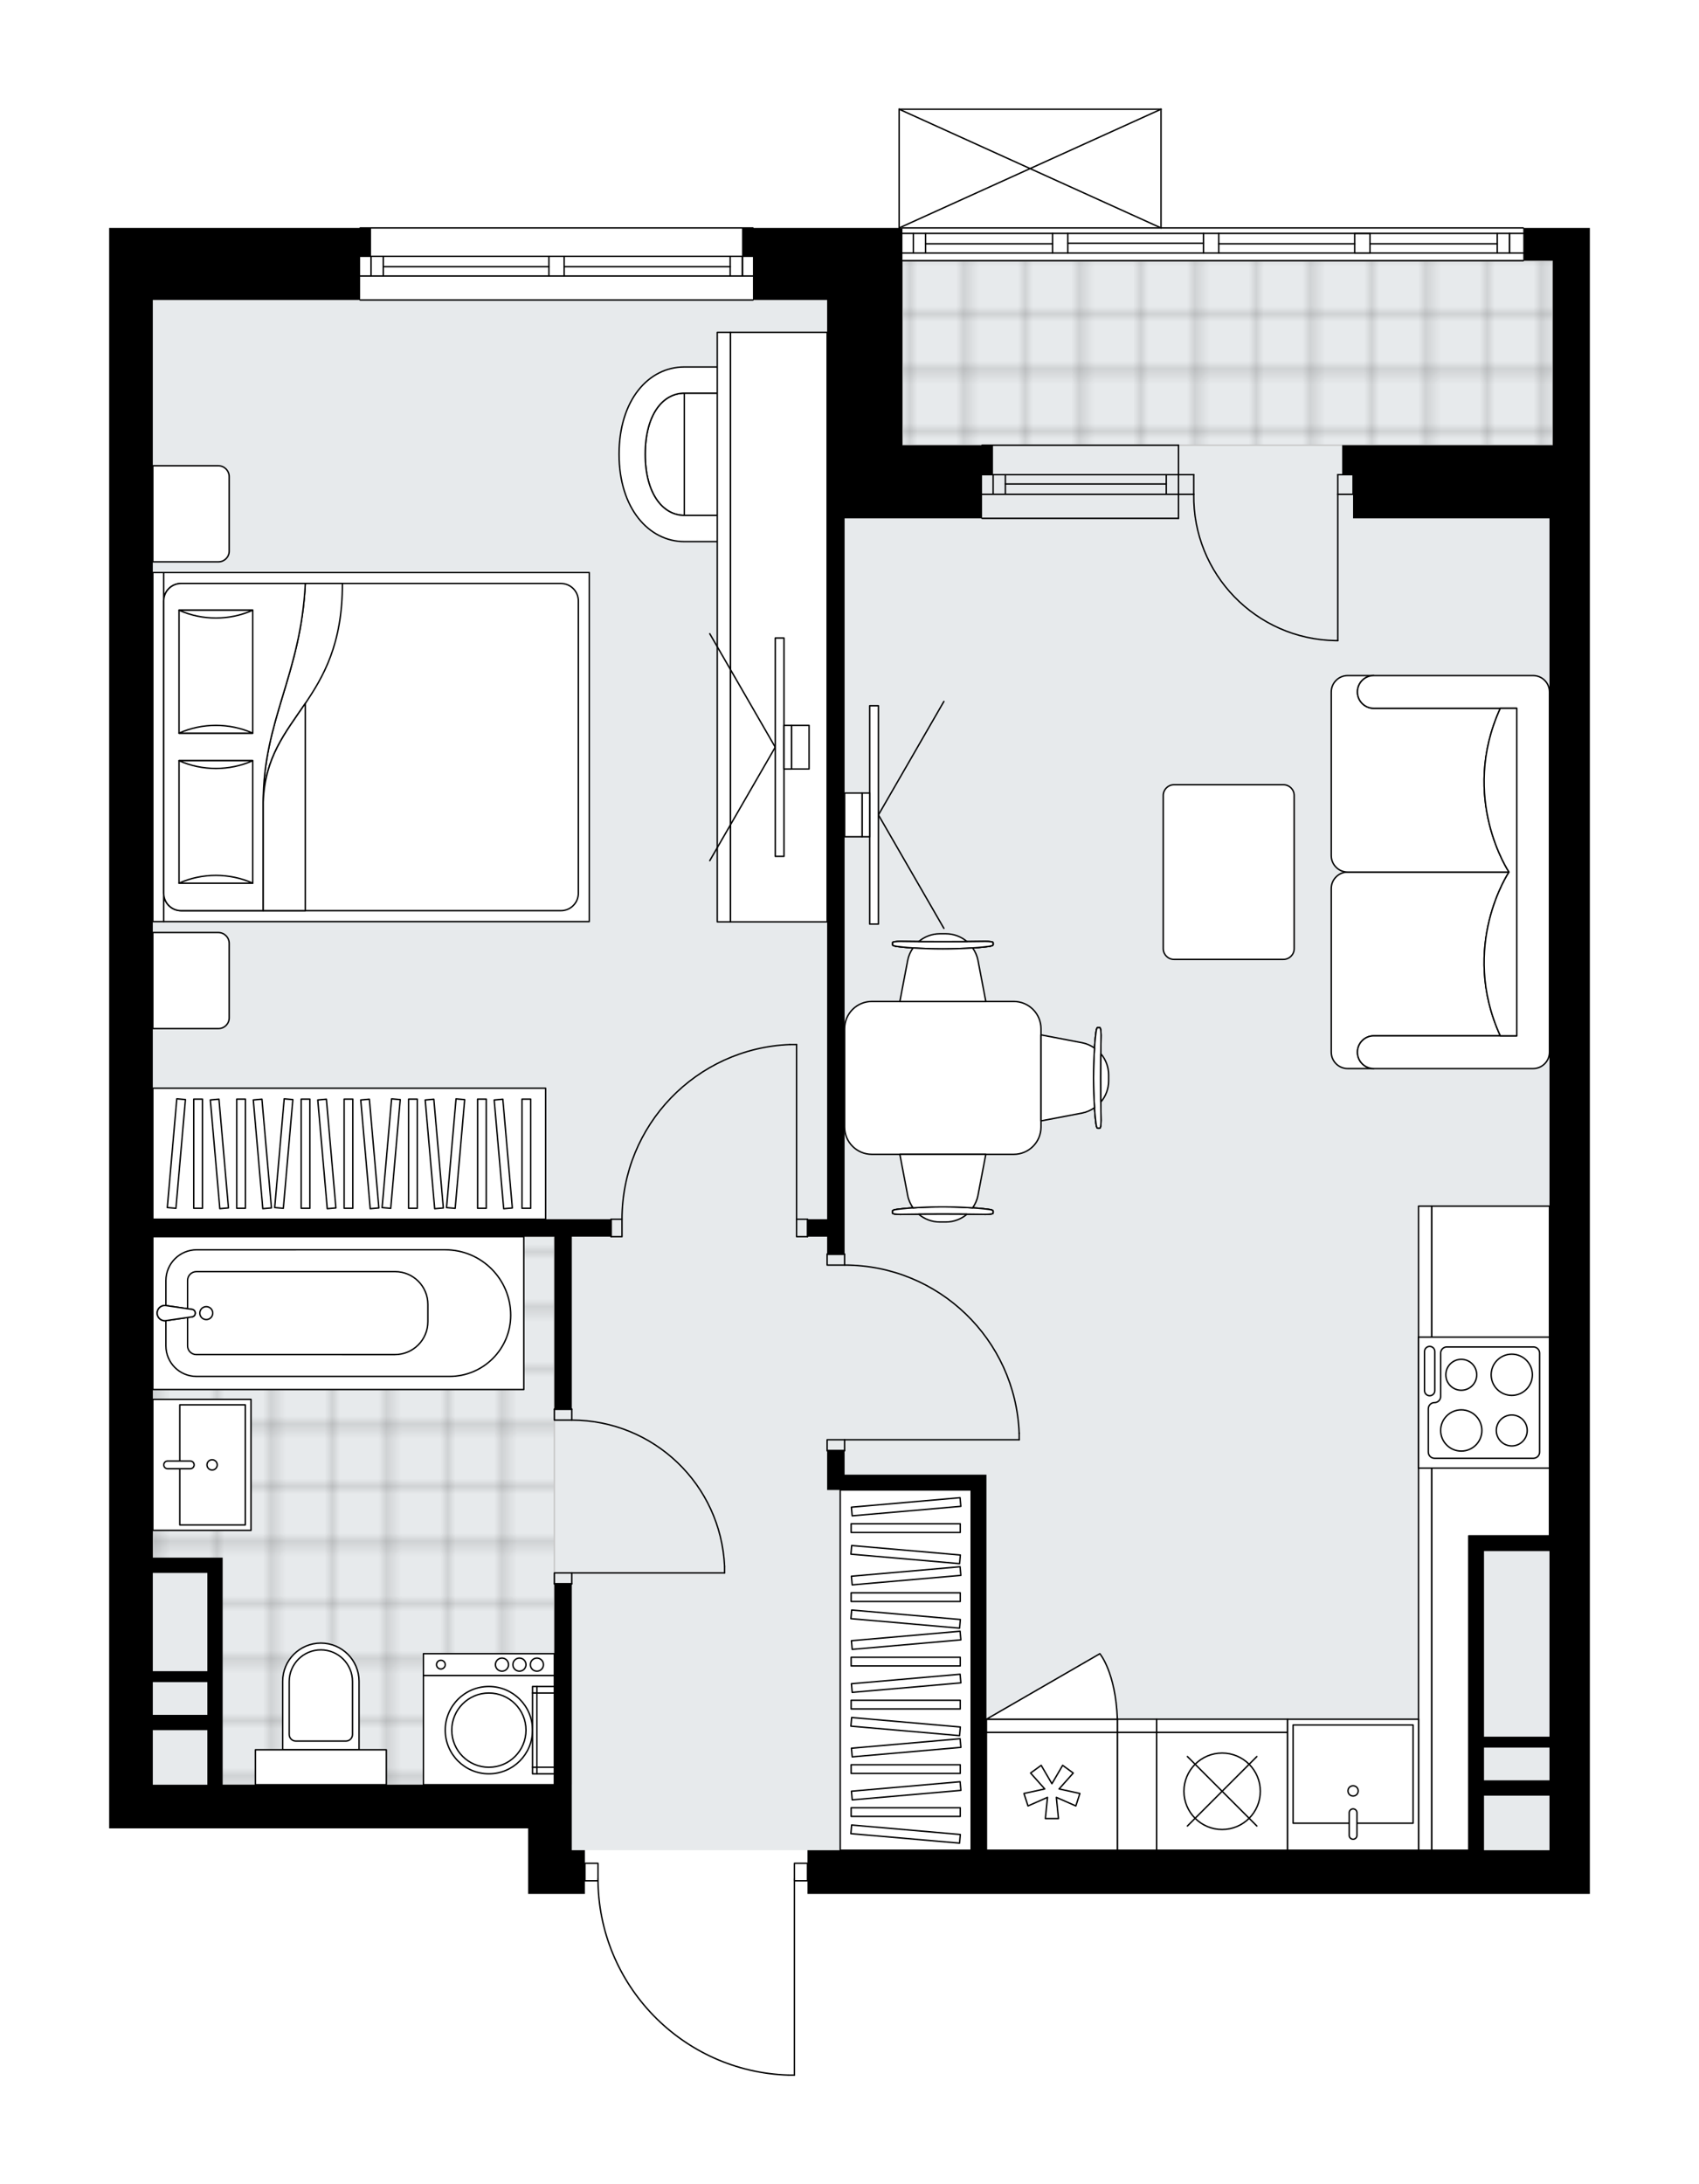 <svg xmlns="http://www.w3.org/2000/svg" xmlns:xlink="http://www.w3.org/1999/xlink" height="2000px" id="Layer_1" style="enable-background:new 0 0 1556.44 2000;" version="1.1" viewBox="0 0 1556.44 2000" width="1556.44px" x="0px" y="0px" xml:space="preserve">
<style type="text/css">
	.st0{fill:none;}
	.st1{opacity:0.25;fill:none;stroke:#070606;stroke-width:0.4;stroke-miterlimit:10;}
	.st2{fill:#FFFFFF;}
	.st3{fill:#E7EAEC;}
	.st4{fill:url(#SVGID_1_);stroke:#C8C8C8;stroke-width:1.3;stroke-miterlimit:10;}
	
		.st5{fill:url(#SVGID_00000095323439546429629290000017667821215039949490_);stroke:#C8C8C8;stroke-width:1.3;stroke-miterlimit:10;}
	.st6{fill:none;stroke:#000000;stroke-width:1.3;stroke-linecap:round;stroke-linejoin:round;stroke-miterlimit:10;}
	.st7{fill:#FFFFFF;stroke:#000000;stroke-width:1.3;stroke-linecap:round;stroke-linejoin:round;stroke-miterlimit:10;}
	.st8{fill:none;stroke:#000000;stroke-width:1.3;stroke-linecap:round;stroke-linejoin:round;}
	
		.st9{fill:none;stroke:#000000;stroke-width:1.3;stroke-linecap:round;stroke-linejoin:round;stroke-dasharray:10.091,10.091,0,0,0,0;}
	.st10{font-family:'Arial-BoldMT';}
	.st11{font-size:104.782px;}
	.st12{font-size:88.662px;}
	.st13{font-family:'ArialMT';}
	.st14{font-size:40px;}
</style>
<pattern height="14.57" id="New_Pattern_Swatch_2" patternUnits="userSpaceOnUse" style="overflow:visible;" viewBox="7.49 -22.06 14.57 14.57" width="14.57" x="-222.21" y="-0.08">
	<g>
		<rect class="st0" height="14.57" width="14.57" x="7.49" y="-22.06" />
		<g>
			<rect class="st1" height="7.29" width="7.29" x="14.77" y="-7.49" />
		</g>
		<g>
			<rect class="st1" height="7.29" width="7.29" x="0.2" y="-7.49" />
		</g>
		<g>
			<rect class="st1" height="7.29" width="7.29" x="22.06" y="-14.77" />
		</g>
		<g>
			<rect class="st1" height="7.29" width="7.29" x="7.49" y="-14.77" />
			<rect class="st1" height="7.29" width="7.29" x="14.77" y="-22.06" />
		</g>
		<g>
			<rect class="st1" height="7.29" width="7.29" x="0.2" y="-22.06" />
		</g>
		<g>
			<rect class="st1" height="7.29" width="7.29" x="22.06" y="-29.35" />
		</g>
		<g>
			<rect class="st1" height="7.29" width="7.29" x="7.49" y="-29.35" />
		</g>
	</g>
</pattern>
<path class="st2" d="M1456.44,208.72v29.99v168.93v66.97v1219.5v39.98H739.74v-11.34c0,0,0,0,0,0h-11.35V1900  c0,0.36-0.29,0.65-0.65,0.65h-5.24c0,0,0,0,0,0c-0.01,0-0.01,0-0.02,0c-47.23-1.4-91.36-20.84-124.28-54.74  c-32.29-33.26-50.34-76.91-51.01-123.17h-11.38v11.34h-12h-39.98v-59.98H139.98H100V274.69v-65.97h229.26  c0-0.36,0.29-0.65,0.65-0.65h359.85c0.36,0,0.65,0.29,0.65,0.65h132.64V100c0,0,0-0.01,0-0.01c0-0.04,0.01-0.07,0.02-0.11  c0.01-0.05,0.01-0.1,0.03-0.15c0,0,0,0,0-0.01c0.01-0.02,0.03-0.04,0.04-0.06c0.03-0.05,0.06-0.1,0.1-0.14  c0.03-0.03,0.06-0.04,0.09-0.06c0.04-0.03,0.07-0.06,0.12-0.07c0.04-0.02,0.08-0.02,0.13-0.03c0.04-0.01,0.07-0.02,0.11-0.02h239.9  c0.04,0,0.07,0.02,0.1,0.02c0.05,0.01,0.09,0.01,0.14,0.03c0.04,0.02,0.08,0.05,0.12,0.07c0.03,0.02,0.07,0.04,0.09,0.06  c0.04,0.04,0.07,0.09,0.1,0.14c0.01,0.02,0.03,0.04,0.04,0.06c0,0,0,0,0,0.01c0.02,0.05,0.02,0.1,0.03,0.15  c0.01,0.04,0.02,0.07,0.02,0.11c0,0,0,0.01,0,0.01v108.07h331.21c0.36,0,0.65,0.29,0.65,0.65H1456.44z" id="background" />
<g id="floor">
	<polygon class="st3" points="1422.46,238.7 757.73,238.7 757.73,274.69 523.82,274.69 139.98,274.69 139.98,1634.13    523.82,1634.13 523.82,1694.1 1422.45,1694.1 1422.45,1634.13 1422.45,474.61  " />
	<pattern id="SVGID_1_" patternTransform="matrix(7.053 0 0 7.156 41915.066 32007.246)" xlink:href="#New_Pattern_Swatch_2">
	</pattern>
	<polygon class="st4" points="139.98,1132.34 139.98,1436.67 196.96,1436.67 196.96,1634.13 507.83,1634.13 507.83,1132.34  " />
	
		<pattern id="SVGID_00000140011569010908793460000010760575794288429980_" patternTransform="matrix(7.053 0 0 7.156 41915.066 32007.246)" xlink:href="#New_Pattern_Swatch_2">
	</pattern>
	
		<rect height="168.93" style="fill:url(#SVGID_00000140011569010908793460000010760575794288429980_);stroke:#C8C8C8;stroke-width:1.3;stroke-miterlimit:10;" width="595.76" x="826.7" y="238.7" />
	<g id="LWPOLYLINE_00000090286199480308653770000013041883990690777752_">
		<rect class="st6" height="10" width="15.99" x="507.83" y="1440.21" />
	</g>
	<g id="LWPOLYLINE_00000114054827165724869100000008188794841001255604_">
		<rect class="st6" height="10" width="15.99" x="507.83" y="1290.27" />
	</g>
	<g id="LINE_00000008848015371947605170000001542916734789554860_">
		<line class="st6" x1="523.83" x2="507.83" y1="1450.2" y2="1450.2" />
	</g>
	<g id="LINE_00000160188584934447709720000001715020231764406181_">
		<line class="st6" x1="523.83" x2="507.83" y1="1290.27" y2="1290.27" />
	</g>
	<g id="LINE_00000114042229610250073450000000716150221553901971_">
		<line class="st6" x1="523.83" x2="663.77" y1="1440.21" y2="1440.21" />
	</g>
	<g id="ARC_00000026125108702663557480000011297645657800036741_">
		<path class="st6" d="M523.83,1300.27c74.96,0.05,136.61,59.06,139.94,133.94" />
	</g>
	<g id="LINE_00000171717923146145751560000016214196418845371325_">
		<line class="st6" x1="663.77" x2="663.77" y1="1440.21" y2="1434.21" />
	</g>
	<g id="LWPOLYLINE_00000162337124457155348940000010972269676247306407_">
		<rect class="st6" height="15.99" width="10" x="729.74" y="1116.34" />
	</g>
	<g id="LWPOLYLINE_00000019671622390712553940000005503763333164975794_">
		<rect class="st6" height="15.99" width="10" x="559.81" y="1116.34" />
	</g>
	<g id="LINE_00000157280607388017765640000014232849793047441341_">
		<line class="st6" x1="739.74" x2="739.74" y1="1116.34" y2="1132.34" />
	</g>
	<g id="LINE_00000147184220464193867400000009349689715957106836_">
		<line class="st6" x1="559.81" x2="559.81" y1="1116.34" y2="1132.34" />
	</g>
	<g id="LINE_00000093155593112487201300000001288995925274444214_">
		<line class="st6" x1="729.74" x2="729.74" y1="1116.34" y2="956.41" />
	</g>
	<g id="LINE_00000016769426080622690910000002433286648309406900_">
		<line class="st6" x1="723.74" x2="729.74" y1="956.41" y2="956.41" />
	</g>
	<g id="ARC_00000109719560071126211110000003382452570413925016_">
		<path class="st6" d="M569.81,1116.34c0.04-86,68-156.61,153.94-159.93" />
	</g>
	<g id="LWPOLYLINE_00000129894903770020700560000017168383594293404346_">
		<rect class="st6" height="10" width="15.99" x="757.73" y="1318.26" />
	</g>
	<g id="LWPOLYLINE_00000140004155815878035010000016303769969160682676_">
		<rect class="st6" height="10" width="15.99" x="757.73" y="1148.33" />
	</g>
	<g id="LINE_00000113347110649366538160000005511125418651957382_">
		<line class="st6" x1="773.72" x2="757.73" y1="1328.25" y2="1328.25" />
	</g>
	<g id="LINE_00000034063863884332196630000004071054647895203746_">
		<line class="st6" x1="773.72" x2="757.73" y1="1148.33" y2="1148.33" />
	</g>
	<g id="LINE_00000008851213380264682360000011837449739880613032_">
		<line class="st6" x1="773.72" x2="933.66" y1="1318.26" y2="1318.26" />
	</g>
	<g id="LINE_00000087379261919109790880000000614031472084498877_">
		<line class="st6" x1="933.66" x2="933.66" y1="1312.26" y2="1318.26" />
	</g>
	<g id="ARC_00000088119718095555910830000013698013235769088655_">
		<path class="st6" d="M773.72,1158.32c86,0.04,156.61,68,159.93,153.94" />
	</g>
	<g id="LWPOLYLINE_00000174574320355232821770000017705961021567133333_">
		<rect class="st6" height="15.99" width="12" x="535.82" y="1706.1" />
	</g>
	<g id="LWPOLYLINE_00000056406357615066819180000014308850589914963085_">
		<rect class="st6" height="15.99" width="12" x="727.74" y="1706.1" />
	</g>
	<g id="LWPOLYLINE_00000011004929272820724810000005695205112929084034_">
		<path class="st6" d="M722.5,1900c-97.3-2.88-174.68-82.59-174.69-179.93" />
	</g>
	<g id="LINE_00000078036250882429795470000015746763027261864344_">
		<line class="st6" x1="727.74" x2="727.74" y1="1720.07" y2="1900" />
	</g>
	<g id="LINE_00000078027789423910070820000007848334262683842946_">
		<line class="st6" x1="727.74" x2="722.5" y1="1900" y2="1900" />
	</g>
	<g id="ARC_00000099661350134792345630000015499682878836806842_">
		<path class="st6" d="M1225.54,586.56c-0.65,0-1.31-0.01-1.96-0.01c-72.88-1.09-131.07-61.05-129.98-133.93" />
	</g>
	<g id="LINE_00000168116796311051146420000000328772839897372089_">
		<line class="st6" x1="1225.54" x2="1225.54" y1="452.61" y2="586.56" />
	</g>
	<g id="LINE_00000042705395962742704030000016723396271003670201_">
		<line class="st6" x1="1079.6" x2="1093.59" y1="452.61" y2="452.61" />
	</g>
	<g id="LINE_00000098194756644007863520000001906126042099740808_">
		<line class="st6" x1="1093.59" x2="1093.59" y1="452.61" y2="434.62" />
	</g>
	<g id="LINE_00000167358185834169319950000004383917588940626355_">
		<line class="st6" x1="1093.59" x2="1079.6" y1="434.62" y2="434.62" />
	</g>
	<g id="LINE_00000087376701487563382790000012448379249949396129_">
		<line class="st6" x1="1239.53" x2="1225.54" y1="434.62" y2="434.62" />
	</g>
	<g id="LINE_00000124159205772214974200000009431128863229918110_">
		<line class="st6" x1="1225.54" x2="1225.54" y1="434.62" y2="452.61" />
	</g>
	<g id="LINE_00000112633572174449585930000008842951771978739588_">
		<line class="st6" x1="1225.54" x2="1239.53" y1="452.61" y2="452.61" />
	</g>
	<g id="LINE_00000101084237266938759730000017406262573890894495_">
		<line class="st6" x1="1239.53" x2="1239.53" y1="434.62" y2="452.61" />
	</g>
	<g id="LINE_00000150089044210653259090000000206782209364432563_">
		<line class="st6" x1="1395.47" x2="826.7" y1="238.7" y2="238.7" />
	</g>
	<g id="LINE_00000175303651126832585630000013274859044240668346_">
		<line class="st6" x1="1382.83" x2="1382.83" y1="231.71" y2="213.71" />
	</g>
	<g id="LINE_00000047743552095122854730000005393559350748240798_">
		<line class="st6" x1="836.7" x2="836.7" y1="231.71" y2="213.71" />
	</g>
	<g id="LINE_00000182528901673994126590000010899772578225564095_">
		<line class="st6" x1="1116.49" x2="1241.03" y1="223.21" y2="223.21" />
	</g>
	<g id="LINE_00000106846444170304574000000012314837348612423839_">
		<line class="st6" x1="847.89" x2="964.23" y1="223.21" y2="223.21" />
	</g>
	<g id="LINE_00000038392256669102044890000018003754393264241337_">
		<line class="st6" x1="847.89" x2="847.89" y1="213.71" y2="231.71" />
	</g>
	<g id="LINE_00000159435783041310459930000000303252542499184571_">
		<line class="st6" x1="1382.83" x2="1382.83" y1="231.71" y2="213.71" />
	</g>
	<g id="LINE_00000093135425573033869700000013497532624074256533_">
		<line class="st6" x1="1371.63" x2="1371.63" y1="213.71" y2="231.71" />
	</g>
	<g id="LINE_00000132796299691939456850000009399525459825892737_">
		<line class="st6" x1="1102.5" x2="1102.5" y1="231.71" y2="213.71" />
	</g>
	<g id="LINE_00000147901844874479465620000000116234789466998175_">
		<line class="st6" x1="1102.5" x2="1116.49" y1="213.71" y2="213.71" />
	</g>
	<g id="LINE_00000121978346622948124430000015803922280354797213_">
		<line class="st6" x1="1116.49" x2="1116.49" y1="213.71" y2="231.71" />
	</g>
	<g id="LINE_00000098193340474070747780000010796264127526327444_">
		<line class="st6" x1="1116.49" x2="1102.5" y1="231.71" y2="231.71" />
	</g>
	<g id="LINE_00000066488106227228659490000016110015280067125683_">
		<line class="st6" x1="826.7" x2="1395.47" y1="208.72" y2="208.72" />
	</g>
	<g id="LINE_00000127028174687461565850000012227411459786653064_">
		<line class="st6" x1="964.23" x2="964.23" y1="231.71" y2="213.71" />
	</g>
	<g id="LINE_00000005968168822265187640000010607518886809737375_">
		<line class="st6" x1="964.23" x2="978.23" y1="213.71" y2="213.71" />
	</g>
	<g id="LINE_00000159470731254124062670000013805478309984109956_">
		<line class="st6" x1="978.23" x2="978.23" y1="213.71" y2="231.71" />
	</g>
	<g id="LINE_00000052794549934878283620000016328157087969219997_">
		<line class="st6" x1="978.23" x2="964.23" y1="231.71" y2="231.71" />
	</g>
	<g id="LINE_00000120539099358006891930000017706314091193482627_">
		<line class="st6" x1="978.23" x2="1102.5" y1="222.71" y2="222.71" />
	</g>
	<g id="LWPOLYLINE_00000035492964885748834230000004066364689943419312_">
		<line class="st6" x1="964.23" x2="826.7" y1="231.71" y2="231.71" />
	</g>
	<g id="LWPOLYLINE_00000170998097329314395030000002208005896364447672_">
		<line class="st6" x1="978.23" x2="1102.5" y1="231.71" y2="231.71" />
	</g>
	<g id="LWPOLYLINE_00000038374081353804003170000013951963935891294604_">
		<line class="st6" x1="1116.49" x2="1395.47" y1="231.71" y2="231.71" />
	</g>
	<g id="LWPOLYLINE_00000005968777916977337640000015272695114723849351_">
		<line class="st6" x1="964.23" x2="826.7" y1="213.71" y2="213.71" />
	</g>
	<g id="LWPOLYLINE_00000023252165184976192630000017655836966214240953_">
		<line class="st6" x1="978.23" x2="1102.5" y1="213.71" y2="213.71" />
	</g>
	<g id="LWPOLYLINE_00000084509109057461371590000000800268831562847662_">
		<line class="st6" x1="1116.49" x2="1395.47" y1="213.71" y2="213.71" />
	</g>
	<g id="LINE_00000044149081319882736890000003674879067335051410_">
		<line class="st6" x1="1241.03" x2="1241.03" y1="231.71" y2="213.71" />
	</g>
	<g id="LINE_00000108988569632760620980000013469201588692086920_">
		<line class="st6" x1="1241.03" x2="1255.02" y1="213.71" y2="213.71" />
	</g>
	<g id="LINE_00000119112155552164162470000005630616767471260552_">
		<line class="st6" x1="1255.02" x2="1255.02" y1="213.71" y2="231.71" />
	</g>
	<g id="LINE_00000054959539371039143540000015963831659175871393_">
		<line class="st6" x1="1255.02" x2="1241.03" y1="231.71" y2="231.71" />
	</g>
	<g id="LWPOLYLINE_00000001623277518958178750000010290169878704832936_">
		<line class="st6" x1="1255.02" x2="1371.63" y1="223.21" y2="223.21" />
	</g>
	<g id="LINE_00000133508587721009251290000007568957485679165317_">
		<line class="st6" x1="689.76" x2="329.91" y1="274.69" y2="274.69" />
	</g>
	<g id="LINE_00000025419569069221496090000002150450270673441175_">
		<line class="st6" x1="329.91" x2="502.83" y1="234.7" y2="234.7" />
	</g>
	<g id="LINE_00000008845762915484499400000002170868566949904317_">
		<line class="st6" x1="516.83" x2="689.76" y1="234.7" y2="234.7" />
	</g>
	<g id="LINE_00000034776862925932493620000013272093668165527432_">
		<line class="st6" x1="680.12" x2="680.12" y1="252.7" y2="234.7" />
	</g>
	<g id="LINE_00000137129426953979979830000010741452201672899204_">
		<line class="st6" x1="339.9" x2="339.9" y1="252.7" y2="234.7" />
	</g>
	<g id="LINE_00000043429771167225466730000001079717465660733348_">
		<line class="st6" x1="329.91" x2="502.83" y1="252.7" y2="252.7" />
	</g>
	<g id="LINE_00000091693782158355940660000000868321265967676561_">
		<line class="st6" x1="516.83" x2="689.76" y1="252.7" y2="252.7" />
	</g>
	<g id="LINE_00000019678827575117579500000008457517676603712917_">
		<line class="st6" x1="516.83" x2="668.92" y1="244.2" y2="244.2" />
	</g>
	<g id="LINE_00000000213047712319091530000014569763345491928966_">
		<line class="st6" x1="351.1" x2="502.83" y1="244.2" y2="244.2" />
	</g>
	<g id="LINE_00000001645851602491865610000008562124608742658744_">
		<line class="st6" x1="351.1" x2="351.1" y1="234.7" y2="252.7" />
	</g>
	<g id="LINE_00000052806533290307524440000014670091799470503303_">
		<line class="st6" x1="680.12" x2="680.12" y1="252.7" y2="234.7" />
	</g>
	<g id="LINE_00000059307113115561777980000014023557699855120285_">
		<line class="st6" x1="668.92" x2="668.92" y1="234.7" y2="252.7" />
	</g>
	<g id="LINE_00000116212182702171961600000013182499866366287513_">
		<line class="st6" x1="502.83" x2="502.83" y1="252.7" y2="234.7" />
	</g>
	<g id="LINE_00000163066574987200912200000014210869782649614506_">
		<line class="st6" x1="502.83" x2="516.83" y1="234.7" y2="234.7" />
	</g>
	<g id="LINE_00000171688499502602288310000014421461327090991023_">
		<line class="st6" x1="516.83" x2="516.83" y1="234.7" y2="252.7" />
	</g>
	<g id="LINE_00000023993350769163336360000014765632936574233514_">
		<line class="st6" x1="516.83" x2="502.83" y1="252.7" y2="252.7" />
	</g>
	<g id="LINE_00000108283106696380467560000005839457858140266405_">
		<line class="st6" x1="329.91" x2="689.76" y1="208.72" y2="208.72" />
	</g>
	<g id="LINE_00000094579497184726453030000016476573138545824441_">
		<line class="st6" x1="1079.6" x2="899.67" y1="452.61" y2="452.61" />
	</g>
	<g id="LINE_00000127731900107326649410000018403245915771444645_">
		<line class="st6" x1="1079.6" x2="899.67" y1="434.62" y2="434.62" />
	</g>
	<g id="LINE_00000010298591179711979410000000263587466804051335_">
		<line class="st6" x1="1068.4" x2="921.01" y1="443.13" y2="443.13" />
	</g>
	<g id="LINE_00000066511657074630430630000009790103123338807451_">
		<line class="st6" x1="909.81" x2="909.81" y1="452.61" y2="434.62" />
	</g>
	<g id="LINE_00000076564746897038437410000005042608205406042758_">
		<line class="st6" x1="1068.4" x2="1068.4" y1="452.61" y2="434.62" />
	</g>
	<g id="LINE_00000072261991905751719420000003653869893065305254_">
		<line class="st6" x1="1079.6" x2="899.67" y1="474.61" y2="474.61" />
	</g>
	<g id="LINE_00000048481675611596797710000010147329252552424865_">
		<line class="st6" x1="899.67" x2="1079.6" y1="407.63" y2="407.63" />
	</g>
	<g id="LINE_00000081636033401695045210000012136396533362939812_">
		<line class="st6" x1="921.01" x2="921.01" y1="452.63" y2="434.64" />
	</g>
	<g id="LINE_00000073719770982042621520000012435061373749394092_">
		<line class="st6" x1="1079.6" x2="1079.6" y1="474.61" y2="407.63" />
	</g>
	<g id="LINE_00000109029050710297303010000007607962065637654967_">
		<line class="st6" x1="823.7" x2="1063.6" y1="100" y2="100" />
	</g>
	<g id="LINE_00000043424095431625300890000003563020660325155972_">
		<line class="st6" x1="1063.6" x2="1063.6" y1="100" y2="208.72" />
	</g>
	<g id="LINE_00000139286183939689750560000000025785006765608364_">
		<line class="st6" x1="823.7" x2="823.7" y1="208.72" y2="100" />
	</g>
	<g id="LWPOLYLINE_00000005256312550731140270000007730829681331835320_">
		<line class="st6" x1="1063.6" x2="823.7" y1="208.72" y2="100" />
	</g>
	<g id="LWPOLYLINE_00000017484188967549417380000012570658301638957996_">
		<line class="st6" x1="823.7" x2="1063.6" y1="208.72" y2="100" />
	</g>
	<g>
		<path d="M1395.47,208.72v29.99h26.99v168.93h-3h-179.93h-10v26.99h10v39.98h179.93v931.62h-59.98v13.99h59.98v169.93h-59.98    v-183.92h-13.99v287.88H903.67v-329.86v-13.99H773.72v-21.99h-15.99v21.99v13.99h131.95v329.86H739.74v39.98h716.71v-39.98V474.61    v-66.97V238.7v-29.99H1395.47z M1359.48,1694.1v-93.96h59.98v29.99h-59.98v13.99h59.98v49.98H1359.48z" />
		<path d="M139.98,274.69h189.92V234.7h10v-25.99h-10H100v65.97v1399.42h39.98h343.86v59.98h39.98h12v-39.98h-12v-19.99v-39.98    V1450.2h-15.99v183.92H203.96v-93.96v-10v-103.96h-13.99h-49.98v-293.88h367.85v157.93h15.99v-157.93h35.98v-15.99H139.98V274.69z     M139.98,1634.13v-49.98h49.98v49.98H139.98z M189.96,1570.16h-49.98v-29.99h49.98V1570.16z M189.96,1440.21v89.96h-49.98v-89.96    H189.96z" />
		<polygon points="757.73,1116.34 739.74,1116.34 739.74,1132.34 757.73,1132.34 757.73,1148.33 773.72,1148.33 773.72,474.61     826.7,474.61 899.67,474.61 899.67,434.62 909.67,434.62 909.67,407.63 899.67,407.63 826.7,407.63 826.7,274.69 826.7,234.7     826.7,208.72 679.76,208.72 679.76,234.7 689.76,234.7 689.76,274.69 757.73,274.69 757.73,474.61   " />
	</g>
</g>
<g id="mebel">
	<g>
		<path class="st7" d="M209.96,931.99v-68.16c0-5.52-4.48-10-10-10h-59.98v87.96h60.16C205.57,941.79,209.96,937.4,209.96,931.99z" />
		<path class="st7" d="M209.96,504.62v-68.16c0-5.52-4.48-10-10-10h-59.98v87.96h60.16C205.57,514.42,209.96,510.03,209.96,504.62z" />
		<g>
			
				<rect class="st7" height="10" transform="matrix(4.504003e-11 -1 1 4.504003e-11 -539.048 829.025)" width="319.6" x="-14.81" y="679.04" />
			
				<rect class="st7" height="389.84" transform="matrix(4.495743e-11 -1 1 4.495743e-11 -339.13 1028.943)" width="319.6" x="185.11" y="489.12" />
			<path class="st7" d="M149.99,817.84V550.23c0-8.83,7.16-15.99,15.99-15.99h347.86c8.83,0,15.99,7.16,15.99,15.99v267.62     c0,8.83-7.16,15.99-15.99,15.99H165.98C157.15,833.84,149.99,826.68,149.99,817.84z" />
			<path class="st7" d="M279.69,534.24c-4.09,83.59-38.54,125.02-38.56,200.28c2.72-80.54,72.71-89.13,72.56-200.28L279.69,534.24z" />
			<g>
				<path class="st7" d="M279.69,534.24c-4.09,83.59-38.54,125.02-38.56,200.28l0,99.32h-75.15c-8.83,0-15.99-7.16-15.99-15.99      V550.23c0-8.83,7.16-15.99,15.99-15.99L279.69,534.24L279.69,534.24z" />
			</g>
			
				<rect class="st7" height="67.51" transform="matrix(4.529894e-11 -1 1 4.529894e-11 -554.806 950.338)" width="112.15" x="141.69" y="718.82" />
			<path class="st7" d="M231.52,696.49c-21.2,9.5-46.3,9.5-67.51,0H231.52z" />
			<path class="st7" d="M164.01,808.65c21.2-9.5,46.3-9.5,67.51,0L164.01,808.65z" />
			
				<rect class="st7" height="67.51" transform="matrix(4.512486e-11 -1 1 4.512486e-11 -417.246 812.778)" width="112.59" x="141.47" y="581.26" />
			<path class="st7" d="M231.52,558.72c-21.2,9.53-46.3,9.53-67.51,0H231.52z" />
			<path class="st7" d="M164.01,671.31c21.2-9.53,46.3-9.53,67.51,0L164.01,671.31z" />
			<g>
				<path class="st7" d="M241.13,734.52v99.32h38.56V644.06C261.5,670.95,242.52,693.34,241.13,734.52z" />
			</g>
		</g>
	</g>
	<g>
		
			<rect class="st7" height="329.86" transform="matrix(-1 -1.435169e-10 1.435169e-10 -1 1659.414 3058.342)" width="119.95" x="769.73" y="1364.24" />
		<g>
			
				<rect class="st7" height="7.94" transform="matrix(-1 -1.347337e-10 1.347337e-10 -1 1659.414 3318.352)" width="99.96" x="779.73" y="1655.2" />
			
				<rect class="st7" height="7.94" transform="matrix(-1 -1.347337e-10 1.347337e-10 -1 1659.414 3239.63)" width="99.96" x="779.73" y="1615.84" />
			
				<rect class="st7" height="7.94" transform="matrix(-1 -1.347519e-10 1.347519e-10 -1 1659.414 3121.546)" width="99.96" x="779.73" y="1556.8" />
			
				<rect class="st7" height="7.94" transform="matrix(-1 -1.347701e-10 1.347701e-10 -1 1659.414 3042.824)" width="99.96" x="779.73" y="1517.44" />
			
				<rect class="st7" height="7.94" transform="matrix(-1 -1.347701e-10 1.347701e-10 -1 1659.414 2924.741)" width="99.96" x="779.73" y="1458.4" />
			
				<rect class="st7" height="7.94" transform="matrix(-0.996 -0.087 0.087 -0.996 1509.935 3423.638)" width="99.96" x="779.73" y="1674.88" />
			
				<rect class="st7" height="7.94" transform="matrix(-0.996 -0.087 0.087 -0.996 1518.511 3227.207)" width="99.96" x="779.73" y="1576.48" />
			
				<rect class="st7" height="7.94" transform="matrix(-0.996 -0.087 0.087 -0.996 1527.088 3030.776)" width="99.96" x="779.73" y="1478.08" />
			
				<rect class="st7" height="7.94" transform="matrix(-0.996 0.087 -0.087 -0.996 1799.148 3200.439)" width="99.96" x="779.73" y="1635.52" />
			
				<rect class="st7" height="7.94" transform="matrix(-0.996 0.087 -0.087 -0.996 1795.718 3121.866)" width="99.96" x="779.73" y="1596.16" />
			
				<rect class="st7" height="7.94" transform="matrix(-0.996 0.087 -0.087 -0.996 1790.572 3004.007)" width="99.96" x="779.73" y="1537.12" />
			
				<rect class="st7" height="7.94" transform="matrix(-0.996 0.087 -0.087 -0.996 1787.142 2925.435)" width="99.96" x="779.73" y="1497.76" />
			
				<rect class="st7" height="7.94" transform="matrix(-0.996 -0.087 0.087 -0.996 1532.234 2912.917)" width="99.96" x="779.73" y="1419.04" />
			
				<rect class="st7" height="7.94" transform="matrix(-0.996 0.087 -0.087 -0.996 1781.996 2807.576)" width="99.96" x="779.73" y="1438.72" />
			
				<rect class="st7" height="7.94" transform="matrix(-1 -1.347519e-10 1.347519e-10 -1 1659.414 2798.332)" width="99.96" x="779.73" y="1395.19" />
			
				<rect class="st7" height="7.94" transform="matrix(-0.996 0.087 -0.087 -0.996 1776.487 2681.407)" width="99.96" x="779.73" y="1375.51" />
		</g>
	</g>
	<g>
		
			<rect class="st7" height="359.85" transform="matrix(1.435244e-10 -1 1 1.435244e-10 -736.449 1376.283)" width="119.95" x="259.94" y="876.44" />
		<g>
			
				<rect class="st7" height="7.94" transform="matrix(1.352705e-10 -1 1 1.352705e-10 -874.88 1237.851)" width="99.96" x="131.51" y="1052.39" />
			
				<rect class="st7" height="7.94" transform="matrix(1.347607e-10 -1 1 1.347607e-10 -835.519 1277.213)" width="99.96" x="170.87" y="1052.39" />
			
				<rect class="st7" height="7.94" transform="matrix(1.350067e-10 -1 1 1.350067e-10 -776.477 1336.254)" width="99.96" x="229.91" y="1052.39" />
			
				<rect class="st7" height="7.94" transform="matrix(1.347607e-10 -1 1 1.347607e-10 -737.116 1375.615)" width="99.96" x="269.27" y="1052.39" />
			
				<rect class="st7" height="7.94" transform="matrix(1.345058e-10 -1 1 1.345058e-10 -678.074 1434.657)" width="99.96" x="328.31" y="1052.39" />
			
				<rect class="st7" height="7.94" transform="matrix(0.087 -0.996 0.996 0.087 -904.643 1125.487)" width="99.96" x="111.83" y="1052.39" />
			
				<rect class="st7" height="7.94" transform="matrix(0.087 -0.996 0.996 0.087 -814.816 1223.515)" width="99.96" x="210.23" y="1052.39" />
			
				<rect class="st7" height="7.94" transform="matrix(0.087 -0.996 0.996 0.087 -724.99 1321.544)" width="99.96" x="308.63" y="1052.39" />
			
				<rect class="st7" height="7.94" transform="matrix(-0.087 -0.996 0.996 -0.087 -833.646 1348.835)" width="99.96" x="151.19" y="1052.39" />
			
				<rect class="st7" height="7.94" transform="matrix(-0.087 -0.996 0.996 -0.087 -790.855 1388.046)" width="99.96" x="190.55" y="1052.39" />
			
				<rect class="st7" height="7.94" transform="matrix(-0.087 -0.996 0.996 -0.087 -726.667 1446.863)" width="99.96" x="249.59" y="1052.39" />
			
				<rect class="st7" height="7.94" transform="matrix(-0.087 -0.996 0.996 -0.087 -683.876 1486.074)" width="99.96" x="288.95" y="1052.39" />
			
				<rect class="st7" height="7.94" transform="matrix(0.087 -0.996 0.996 0.087 -671.094 1380.361)" width="99.96" x="367.67" y="1052.39" />
			
				<rect class="st7" height="7.94" transform="matrix(-0.087 -0.996 0.996 -0.087 -619.688 1544.891)" width="99.96" x="347.99" y="1052.39" />
			
				<rect class="st7" height="7.94" transform="matrix(1.344969e-10 -1 1 1.344969e-10 -614.87 1497.862)" width="99.96" x="391.52" y="1052.39" />
			
				<rect class="st7" height="7.94" transform="matrix(1.347518e-10 -1 1 1.347518e-10 -574.183 1538.548)" width="99.96" x="432.2" y="1052.39" />
			
				<rect class="st7" height="7.94" transform="matrix(-0.087 -0.996 0.996 -0.087 -550.975 1607.855)" width="99.96" x="411.2" y="1052.39" />
		</g>
	</g>
	<g>
		<polygon class="st7" points="1311.51,1104.35 1311.51,1694.1 1345.55,1694.1 1345.55,1406.22 1419.46,1406.22 1419.46,1104.35       " />
		
			<rect class="st7" height="12" transform="matrix(-1.836970e-16 1 -1 -1.836970e-16 2704.729 93.712)" width="589.75" x="1010.63" y="1393.22" />
	</g>
	<g>
		
			<rect class="st7" height="107.96" transform="matrix(-1 -1.224647e-16 1.224647e-16 -1 2083.232 3280.253)" width="35.98" x="1023.63" y="1586.15" />
		
			<rect class="st7" height="12" transform="matrix(-1 -1.224647e-16 1.224647e-16 -1 2083.232 3160.302)" width="35.98" x="1023.63" y="1574.15" />
	</g>
	<g>
		<path class="st7" d="M798.72,916.94h129.95c13.8,0,24.99,11.19,24.99,24.99v90.02c0,13.8-11.19,24.99-24.99,24.99H798.72    c-13.8,0-24.99-11.19-24.99-24.99v-90.02C773.73,928.12,784.92,916.94,798.72,916.94z" />
		<g>
			<g id="LINE_00000160870887926646199750000001441997940228244647_">
				<path class="st7" d="M822.15,1107.29c24.2-3.04,58.93-3.04,83.13,0c2.79,0.35,4.41,0.88,4.41,1.43v0.14v1.98      c0,0.6-3.13,1.08-7,1.08c-25.92-0.41-52.05-0.41-77.97,0c-3.86,0-7-0.48-7-1.08v-1.98v-0.14      C817.74,1108.16,819.36,1107.64,822.15,1107.29z" />
			</g>
			<g id="LINE_00000123422912218724144370000001935121094388395679_">
				<path class="st7" d="M822.15,1107.29c24.2-3.04,58.93-3.04,83.13,0c2.79,0.35,4.41,0.88,4.41,1.43v0.14v1.98      c0,0.6-3.13,1.08-7,1.08c-25.92-0.41-52.05-0.41-77.97,0c-3.86,0-7-0.48-7-1.08v-1.98v-0.14      C817.74,1108.16,819.36,1107.64,822.15,1107.29z" />
			</g>
			<g id="LINE_00000070095924257112711910000001492911168269011086_">
				<path class="st7" d="M822.15,1107.29c24.2-3.04,58.93-3.04,83.13,0c2.79,0.35,4.41,0.88,4.41,1.43v0.14v1.98      c0,0.6-3.13,1.08-7,1.08c-25.92-0.41-52.05-0.41-77.97,0c-3.86,0-7-0.48-7-1.08v-1.98v-0.14      C817.74,1108.16,819.36,1107.64,822.15,1107.29z" />
			</g>
			<path class="st7" d="M841.62,1111.78c5.26,4.45,12.03,7.1,19.34,7.1h5.51c7.31,0,14.08-2.66,19.34-7.1     C871.08,1111.65,856.36,1111.65,841.62,1111.78z" />
			<path class="st7" d="M824.34,1056.93l7.17,37.58c0.81,4.25,2.58,8.08,4.92,11.45c17.35-1.22,37.23-1.22,54.57,0     c2.35-3.37,4.11-7.2,4.92-11.45l7.17-37.58H824.34z" />
		</g>
		<g>
			<g id="LINE_00000080908033132625052970000013654679198015176594_">
				<path class="st7" d="M1004.01,1028.5c-3.04-24.2-3.04-58.93,0-83.13c0.35-2.79,0.88-4.41,1.43-4.41h0.14h1.98      c0.6,0,1.08,3.13,1.08,7c-0.41,25.92-0.41,52.05,0,77.97c0,3.86-0.48,7-1.08,7h-1.98h-0.14      C1004.89,1032.92,1004.36,1031.29,1004.01,1028.5z" />
			</g>
			<g id="LINE_00000031191803160040318330000006536358336604756645_">
				<path class="st7" d="M1004.01,1028.5c-3.04-24.2-3.04-58.93,0-83.13c0.35-2.79,0.88-4.41,1.43-4.41h0.14h1.98      c0.6,0,1.08,3.13,1.08,7c-0.41,25.92-0.41,52.05,0,77.97c0,3.86-0.48,7-1.08,7h-1.98h-0.14      C1004.89,1032.92,1004.36,1031.29,1004.01,1028.5z" />
			</g>
			<g id="LINE_00000038383366324661219690000009769211083923442107_">
				<path class="st7" d="M1004.01,1028.5c-3.04-24.2-3.04-58.93,0-83.13c0.35-2.79,0.88-4.41,1.43-4.41h0.14h1.98      c0.6,0,1.08,3.13,1.08,7c-0.41,25.92-0.41,52.05,0,77.97c0,3.86-0.48,7-1.08,7h-1.98h-0.14      C1004.89,1032.92,1004.36,1031.29,1004.01,1028.5z" />
			</g>
			<path class="st7" d="M1008.5,1009.03c4.45-5.26,7.1-12.03,7.1-19.34v-5.51c0-7.31-2.66-14.08-7.1-19.34     C1008.37,979.57,1008.37,994.3,1008.5,1009.03z" />
			<path class="st7" d="M953.66,1026.32l37.58-7.17c4.25-0.81,8.08-2.58,11.45-4.92c-1.22-17.35-1.22-37.23,0-54.57     c-3.37-2.35-7.2-4.11-11.45-4.92l-37.58-7.17V1026.32z" />
		</g>
		<g>
			<g id="LINE_00000152958186376985167100000011064874957015469483_">
				<path class="st7" d="M905.29,866.58c-24.2,3.04-58.93,3.04-83.13,0c-2.79-0.35-4.41-0.88-4.41-1.43v-0.14v-1.98      c0-0.6,3.13-1.08,7-1.08c25.92,0.41,52.05,0.41,77.97,0c3.86,0,7,0.48,7,1.08v1.98v0.14      C909.7,865.7,908.08,866.23,905.29,866.58z" />
			</g>
			<g id="LINE_00000021802701812648647600000010659595900116098983_">
				<path class="st7" d="M905.29,866.58c-24.2,3.04-58.93,3.04-83.13,0c-2.79-0.35-4.41-0.88-4.41-1.43v-0.14v-1.98      c0-0.6,3.13-1.08,7-1.08c25.92,0.41,52.05,0.41,77.97,0c3.86,0,7,0.48,7,1.08v1.98v0.14      C909.7,865.7,908.08,866.23,905.29,866.58z" />
			</g>
			<g id="LINE_00000003071927278549260370000008113069802224673926_">
				<path class="st7" d="M905.29,866.58c-24.2,3.04-58.93,3.04-83.13,0c-2.79-0.35-4.41-0.88-4.41-1.43v-0.14v-1.98      c0-0.6,3.13-1.08,7-1.08c25.92,0.41,52.05,0.41,77.97,0c3.86,0,7,0.48,7,1.08v1.98v0.14      C909.7,865.7,908.08,866.23,905.29,866.58z" />
			</g>
			<path class="st7" d="M885.82,862.09c-5.26-4.45-12.03-7.1-19.34-7.1h-5.51c-7.31,0-14.08,2.66-19.34,7.1     C856.36,862.22,871.08,862.22,885.82,862.09z" />
			<path class="st7" d="M903.1,916.94l-7.17-37.58c-0.81-4.25-2.58-8.08-4.92-11.45c-17.35,1.22-37.23,1.22-54.57,0     c-2.35,3.37-4.11,7.2-4.92,11.45l-7.17,37.58H903.1z" />
		</g>
	</g>
	<g>
		<g>
			<g id="LINE_00000124124814478014438590000008943724582775904641_">
				<line class="st7" x1="804.72" x2="864.69" y1="746.15" y2="642.27" />
			</g>
			<g id="LINE_00000158726713912011040960000001207602637230152100_">
				<line class="st7" x1="804.72" x2="864.69" y1="746.15" y2="850.03" />
			</g>
		</g>
		
			<rect class="st7" height="199.92" transform="matrix(-1 -1.224647e-16 1.224647e-16 -1 1601.438 1492.301)" width="8" x="796.72" y="646.19" />
		<rect class="st7" height="39.98" width="7" x="789.72" y="726.16" />
		
			<rect class="st7" height="39.98" transform="matrix(-1 -1.224647e-16 1.224647e-16 -1 1563.454 1492.301)" width="15.99" x="773.73" y="726.16" />
	</g>
	<g>
		<path class="st7" d="M1258.53,948.42L1258.53,948.42c-8.28,0-14.99,6.71-14.99,14.99v0c0,8.28,6.71,14.99,14.99,14.99h0h-23.93    c-8.31,0-15.05-6.74-15.05-15.05V813.55c0-8.29,6.78-15.07,15.07-15.07l147.78,0c0,0-45.49,67.62-7.97,149.93H1258.53z" />
		<path class="st7" d="M1258.53,648.55L1258.53,648.55c-8.28,0-14.99-6.71-14.99-14.99v0c0-8.28,6.71-14.99,14.99-14.99h0h-23.93    c-8.31,0-15.05,6.74-15.05,15.05v149.81c0,8.29,6.78,15.07,15.07,15.07l147.78,0c0,0-45.49-67.62-7.97-149.93H1258.53z" />
		<path class="st7" d="M1404.47,978.41h-145.94c-8.28,0-14.99-6.71-14.99-14.99v0c0-8.28,6.71-14.99,14.99-14.99h130.95V648.55    h-130.95c-8.28,0-14.99-6.71-14.99-14.99v0c0-8.28,6.71-14.99,14.99-14.99h145.94c8.28,0,14.99,6.71,14.99,14.99v329.86    C1419.46,971.66,1412.72,978.41,1404.47,978.41z" />
		<path class="st7" d="M1374.42,648.55c-37.52,82.32,7.97,149.93,7.97,149.93v0.01c0,0-45.49,67.62-7.97,149.93h15.06V648.55    L1374.42,648.55z" />
	</g>
	<g>
		<path class="st7" d="M1185.59,868.57V728.4c0-5.46-4.43-9.89-9.89-9.89h-100.18c-5.46,0-9.89,4.43-9.89,9.89v140.16    c0,5.46,4.43,9.89,9.89,9.89h100.18C1181.16,878.45,1185.59,874.03,1185.59,868.57z" />
	</g>
	<g>
		<g>
			<g>
				<path class="st7" d="M726.96,374.94v82.01c0,8.26-6.69,14.95-14.95,14.95h-85.11V359.99h85.11      C720.26,359.99,726.96,366.69,726.96,374.94z" />
				<path class="st7" d="M626.89,471.9c-19.42,0-35.83-19.54-35.83-55.98s16.2-55.93,35.83-55.93V471.9z" />
				<path class="st7" d="M626.89,336c-32.74,0-59.77,30.24-59.77,79.92s27.38,79.97,59.77,79.97h85.07V471.9h-85.07      c-19.42,0-35.83-19.54-35.83-55.98s16.2-55.93,35.83-55.93h85.07V336H626.89z" />
			</g>
		</g>
		<g>
			
				<rect class="st7" height="88.66" transform="matrix(2.462695e-10 1 -1 2.462695e-10 1287.59 -139.228)" width="539.78" x="443.52" y="529.85" />
			
				<rect class="st7" height="12" transform="matrix(1.603764e-10 1 -1 1.603764e-10 1237.264 -88.902)" width="539.78" x="393.19" y="568.18" />
		</g>
		<g>
			<g>
				<g id="LINE_00000039816919822597340630000017446636951405510842_">
					<line class="st7" x1="710.2" x2="650.22" y1="684.14" y2="580.26" />
				</g>
				<g id="LINE_00000117640865564841406230000000089372208454375052_">
					<line class="st7" x1="710.2" x2="650.22" y1="684.14" y2="788.02" />
				</g>
			</g>
			<rect class="st7" height="199.92" width="8" x="710.2" y="584.18" />
			
				<rect class="st7" height="39.98" transform="matrix(-1 1.814538e-10 -1.814538e-10 -1 1443.381 1368.271)" width="7" x="718.19" y="664.14" />
			<rect class="st7" height="39.98" width="15.99" x="725.19" y="664.14" />
		</g>
	</g>
	<g>
		<path class="st7" d="M293.93,1504.45L293.93,1504.45c19.32,0,34.99,15.66,34.99,34.99v62.71h-69.97v-62.71    C258.94,1520.11,274.61,1504.45,293.93,1504.45z" />
		
			<rect class="st7" height="31.99" transform="matrix(-1 4.244268e-13 -4.244268e-13 -1 587.855 3236.268)" width="119.95" x="233.95" y="1602.14" />
		<path class="st7" d="M293.93,1510.65L293.93,1510.65c16.01,0,28.99,12.98,28.99,28.99v48.51c0,3.31-2.69,6-6,6h-45.98    c-3.31,0-6-2.69-6-6v-48.51C264.94,1523.63,277.92,1510.65,293.93,1510.65z" />
	</g>
	<g>
		
			<rect class="st7" height="89.96" transform="matrix(4.491436e-11 -1 1 4.491436e-11 -1156.276 1526.221)" width="119.96" x="124.99" y="1296.27" />
		
			<rect class="st7" height="59.98" transform="matrix(4.479889e-11 -1 1 4.479889e-11 -1146.566 1535.972)" width="109.95" x="139.73" y="1311.28" />
		<path class="st7" d="M177.85,1341.27L177.85,1341.27c0,1.95-1.58,3.54-3.54,3.54h-20.73c-1.95,0-3.54-1.58-3.54-3.54l0,0    c0-1.95,1.58-3.54,3.54-3.54h20.73C176.27,1337.73,177.85,1339.32,177.85,1341.27z" />
		<circle class="st7" cx="194.32" cy="1341.27" r="4.7" />
	</g>
	<g>
		
			<rect class="st7" height="119.95" transform="matrix(-1.836970e-16 1 -1 -1.836970e-16 2643.761 -75.217)" width="119.95" x="1299.51" y="1224.3" />
		<path class="st7" d="M1404.75,1233.29h-79.3c-3.13,0-5.66,2.54-5.66,5.66v39.65c0,3.13-2.54,5.66-5.66,5.66l0,0    c-3.13,0-5.66,2.54-5.66,5.66v39.65c0,3.13,2.54,5.66,5.66,5.66h90.63c3.13,0,5.66-2.54,5.66-5.66v-90.63    C1410.41,1235.83,1407.88,1233.29,1404.75,1233.29z" />
		<path class="st7" d="M1304.99,1273.25v-35.74c0-2.61,2.11-4.72,4.72-4.72l0,0c2.61,0,4.72,2.11,4.72,4.72v35.74    c0,2.61-2.11,4.72-4.72,4.72l0,0C1307.1,1277.97,1304.99,1275.86,1304.99,1273.25z" />
		<circle class="st7" cx="1384.92" cy="1258.78" r="18.88" />
		<circle class="st7" cx="1338.66" cy="1309.76" r="18.88" />
		<circle class="st7" cx="1338.66" cy="1258.78" r="14.16" />
		<circle class="st7" cx="1384.92" cy="1309.76" r="14.16" />
	</g>
	<g>
		
			<rect class="st7" height="107.96" transform="matrix(-1 -1.224647e-16 1.224647e-16 -1 2239.159 3280.251)" width="119.95" x="1059.6" y="1586.15" />
		
			<rect class="st7" height="12" transform="matrix(-1 -1.224647e-16 1.224647e-16 -1 2239.159 3160.3)" width="119.95" x="1059.6" y="1574.15" />
		<circle class="st7" cx="1119.58" cy="1640.13" r="34.99" />
		<line class="st7" x1="1087.77" x2="1151.39" y1="1671.93" y2="1608.32" />
		<line class="st7" x1="1087.77" x2="1151.39" y1="1608.32" y2="1671.93" />
	</g>
	<g>
		
			<rect class="st7" height="107.96" transform="matrix(-1 -1.224647e-16 1.224647e-16 -1 1927.304 3280.251)" width="119.95" x="903.68" y="1586.15" />
		
			<rect class="st7" height="12" transform="matrix(-1 -1.224647e-16 1.224647e-16 -1 1927.304 3160.3)" width="119.95" x="903.68" y="1574.15" />
		<polygon class="st7" points="967.71,1645.71 969.65,1665.12 957.65,1665.12 959.6,1645.71 941.74,1653.55 938.03,1642.14     957.09,1637.99 944.11,1623.43 953.82,1616.38 963.65,1633.22 973.49,1616.38 983.19,1623.43 970.22,1637.99 989.27,1642.14     985.57,1653.55   " />
		<path class="st7" d="M903.68,1574.15l103.88-59.98c0,0,14.47,16.88,16.07,59.98H903.68z" />
	</g>
	<g>
		
			<rect class="st7" height="119.95" transform="matrix(-1 -1.224647e-16 1.224647e-16 -1 2479.069 3268.256)" width="119.96" x="1179.55" y="1574.15" />
		
			<rect class="st7" height="89.96" transform="matrix(-1 -1.224647e-16 1.224647e-16 -1 2479.11 3248.795)" width="109.95" x="1184.58" y="1579.42" />
		<path class="st7" d="M1239.55,1656.24L1239.55,1656.24c1.95,0,3.54,1.58,3.54,3.54v20.73c0,1.95-1.58,3.54-3.54,3.54l0,0    c-1.95,0-3.54-1.58-3.54-3.54v-20.73C1236.02,1657.83,1237.6,1656.24,1239.55,1656.24z" />
		<circle class="st7" cx="1239.55" cy="1639.78" r="4.7" />
	</g>
	<g>
		<g>
			
				<rect class="st7" height="19.99" transform="matrix(-1 -1.347519e-10 1.347519e-10 -1 895.729 3048.346)" width="119.95" x="387.89" y="1514.18" />
			
				<rect class="st7" height="99.96" transform="matrix(-1 -1.347519e-10 1.347519e-10 -1 895.729 3168.296)" width="119.95" x="387.89" y="1534.17" />
			<g id="CIRCLE_00000010989033250892091380000018176803726254191541_">
				<circle class="st7" cx="447.86" cy="1584.15" r="39.98" />
			</g>
			<g id="CIRCLE_00000031209605373268003000000000420667145682106036_">
				<circle class="st7" cx="447.86" cy="1584.15" r="33.99" />
			</g>
			<g id="CIRCLE_00000036970067745959214170000011446282844293519538_">
				<circle class="st7" cx="403.88" cy="1524.17" r="4" />
			</g>
			<g id="CIRCLE_00000124872840464184850070000002334172054642752413_">
				<circle class="st7" cx="459.86" cy="1524.17" r="6" />
			</g>
			<g id="CIRCLE_00000177481804041356898540000016254698656249615527_">
				<circle class="st7" cx="475.85" cy="1524.17" r="6" />
			</g>
			<g id="CIRCLE_00000097463740888364378130000016363773523537370800_">
				<circle class="st7" cx="491.85" cy="1524.17" r="6" />
			</g>
		</g>
		<g>
			
				<rect class="st7" height="15.99" transform="matrix(-1.753017e-10 1 -1 -1.753017e-10 2047.006 1047.321)" width="6" x="496.84" y="1539.17" />
			
				<rect class="st7" height="4" transform="matrix(-1.753017e-10 1 -1 -1.753017e-10 2037.01 1057.316)" width="6" x="486.85" y="1545.16" />
			
				<rect class="st7" height="15.99" transform="matrix(-1.796991e-10 1 -1 -1.796991e-10 2120.976 1121.29)" width="6" x="496.84" y="1613.14" />
			
				<rect class="st7" height="4" transform="matrix(-1.796991e-10 1 -1 -1.796991e-10 2110.98 1131.286)" width="6" x="486.85" y="1619.13" />
			
				<rect class="st7" height="4" transform="matrix(1.796723e-10 -1 1 1.796723e-10 -1094.301 2073.995)" width="67.97" x="455.86" y="1582.15" />
		</g>
	</g>
	<g>
		
			<rect class="st7" height="339.86" transform="matrix(4.491502e-11 -1 1 4.491502e-11 -892.385 1512.226)" width="139.94" x="239.95" y="1032.38" />
		<g id="ARC_00000029767500659266940860000016969371342039301823_">
			<path class="st7" d="M151.97,1209.21c-0.67,0.1-1.35,0.1-2.01,0c-3.81-0.56-6.45-4.1-5.9-7.91c0.56-3.81,4.1-6.45,7.91-5.9     l24.41,3.56c1.13,0.34,2.01,1.22,2.35,2.35c0.55,1.85-0.5,3.79-2.35,4.34L151.97,1209.21z" />
		</g>
		<path class="st7" d="M151.99,1172.52v22.88l24.4,3.56c1.13,0.34,2.01,1.22,2.35,2.35c0.55,1.85-0.5,3.79-2.35,4.34l-24.4,3.56    v23.08c0,15.46,12.53,27.99,27.99,27.99h231.86c30.94,0,56.02-25.08,56.02-56.02c0-33.1-26.83-59.93-59.93-59.93H180.18    C164.61,1144.33,151.99,1156.95,151.99,1172.52z" />
		<path class="st7" d="M171.83,1172.46v25.84l4.55,0.66c1.13,0.34,2.01,1.22,2.35,2.35c0.55,1.85-0.5,3.79-2.35,4.34l-4.55,0.66    v25.98c0,4.42,3.58,8,8,8H361.8c16.66,0,30.17-13.51,30.17-30.17v-15.81c0-16.56-13.43-29.99-29.99-29.99H179.97    C175.48,1164.32,171.83,1167.96,171.83,1172.46z" />
		<g id="ARC_00000130642786725280372450000006298762154445749636_">
			<path class="st7" d="M151.97,1209.21c-0.67,0.1-1.35,0.1-2.01,0c-3.81-0.56-6.45-4.1-5.9-7.91c0.56-3.81,4.1-6.45,7.91-5.9     l24.41,3.56c1.13,0.34,2.01,1.22,2.35,2.35c0.55,1.85-0.5,3.79-2.35,4.34L151.97,1209.21z" />
		</g>
		<circle class="st7" cx="188.97" cy="1202.31" r="5.93" />
	</g>
</g>
</svg>